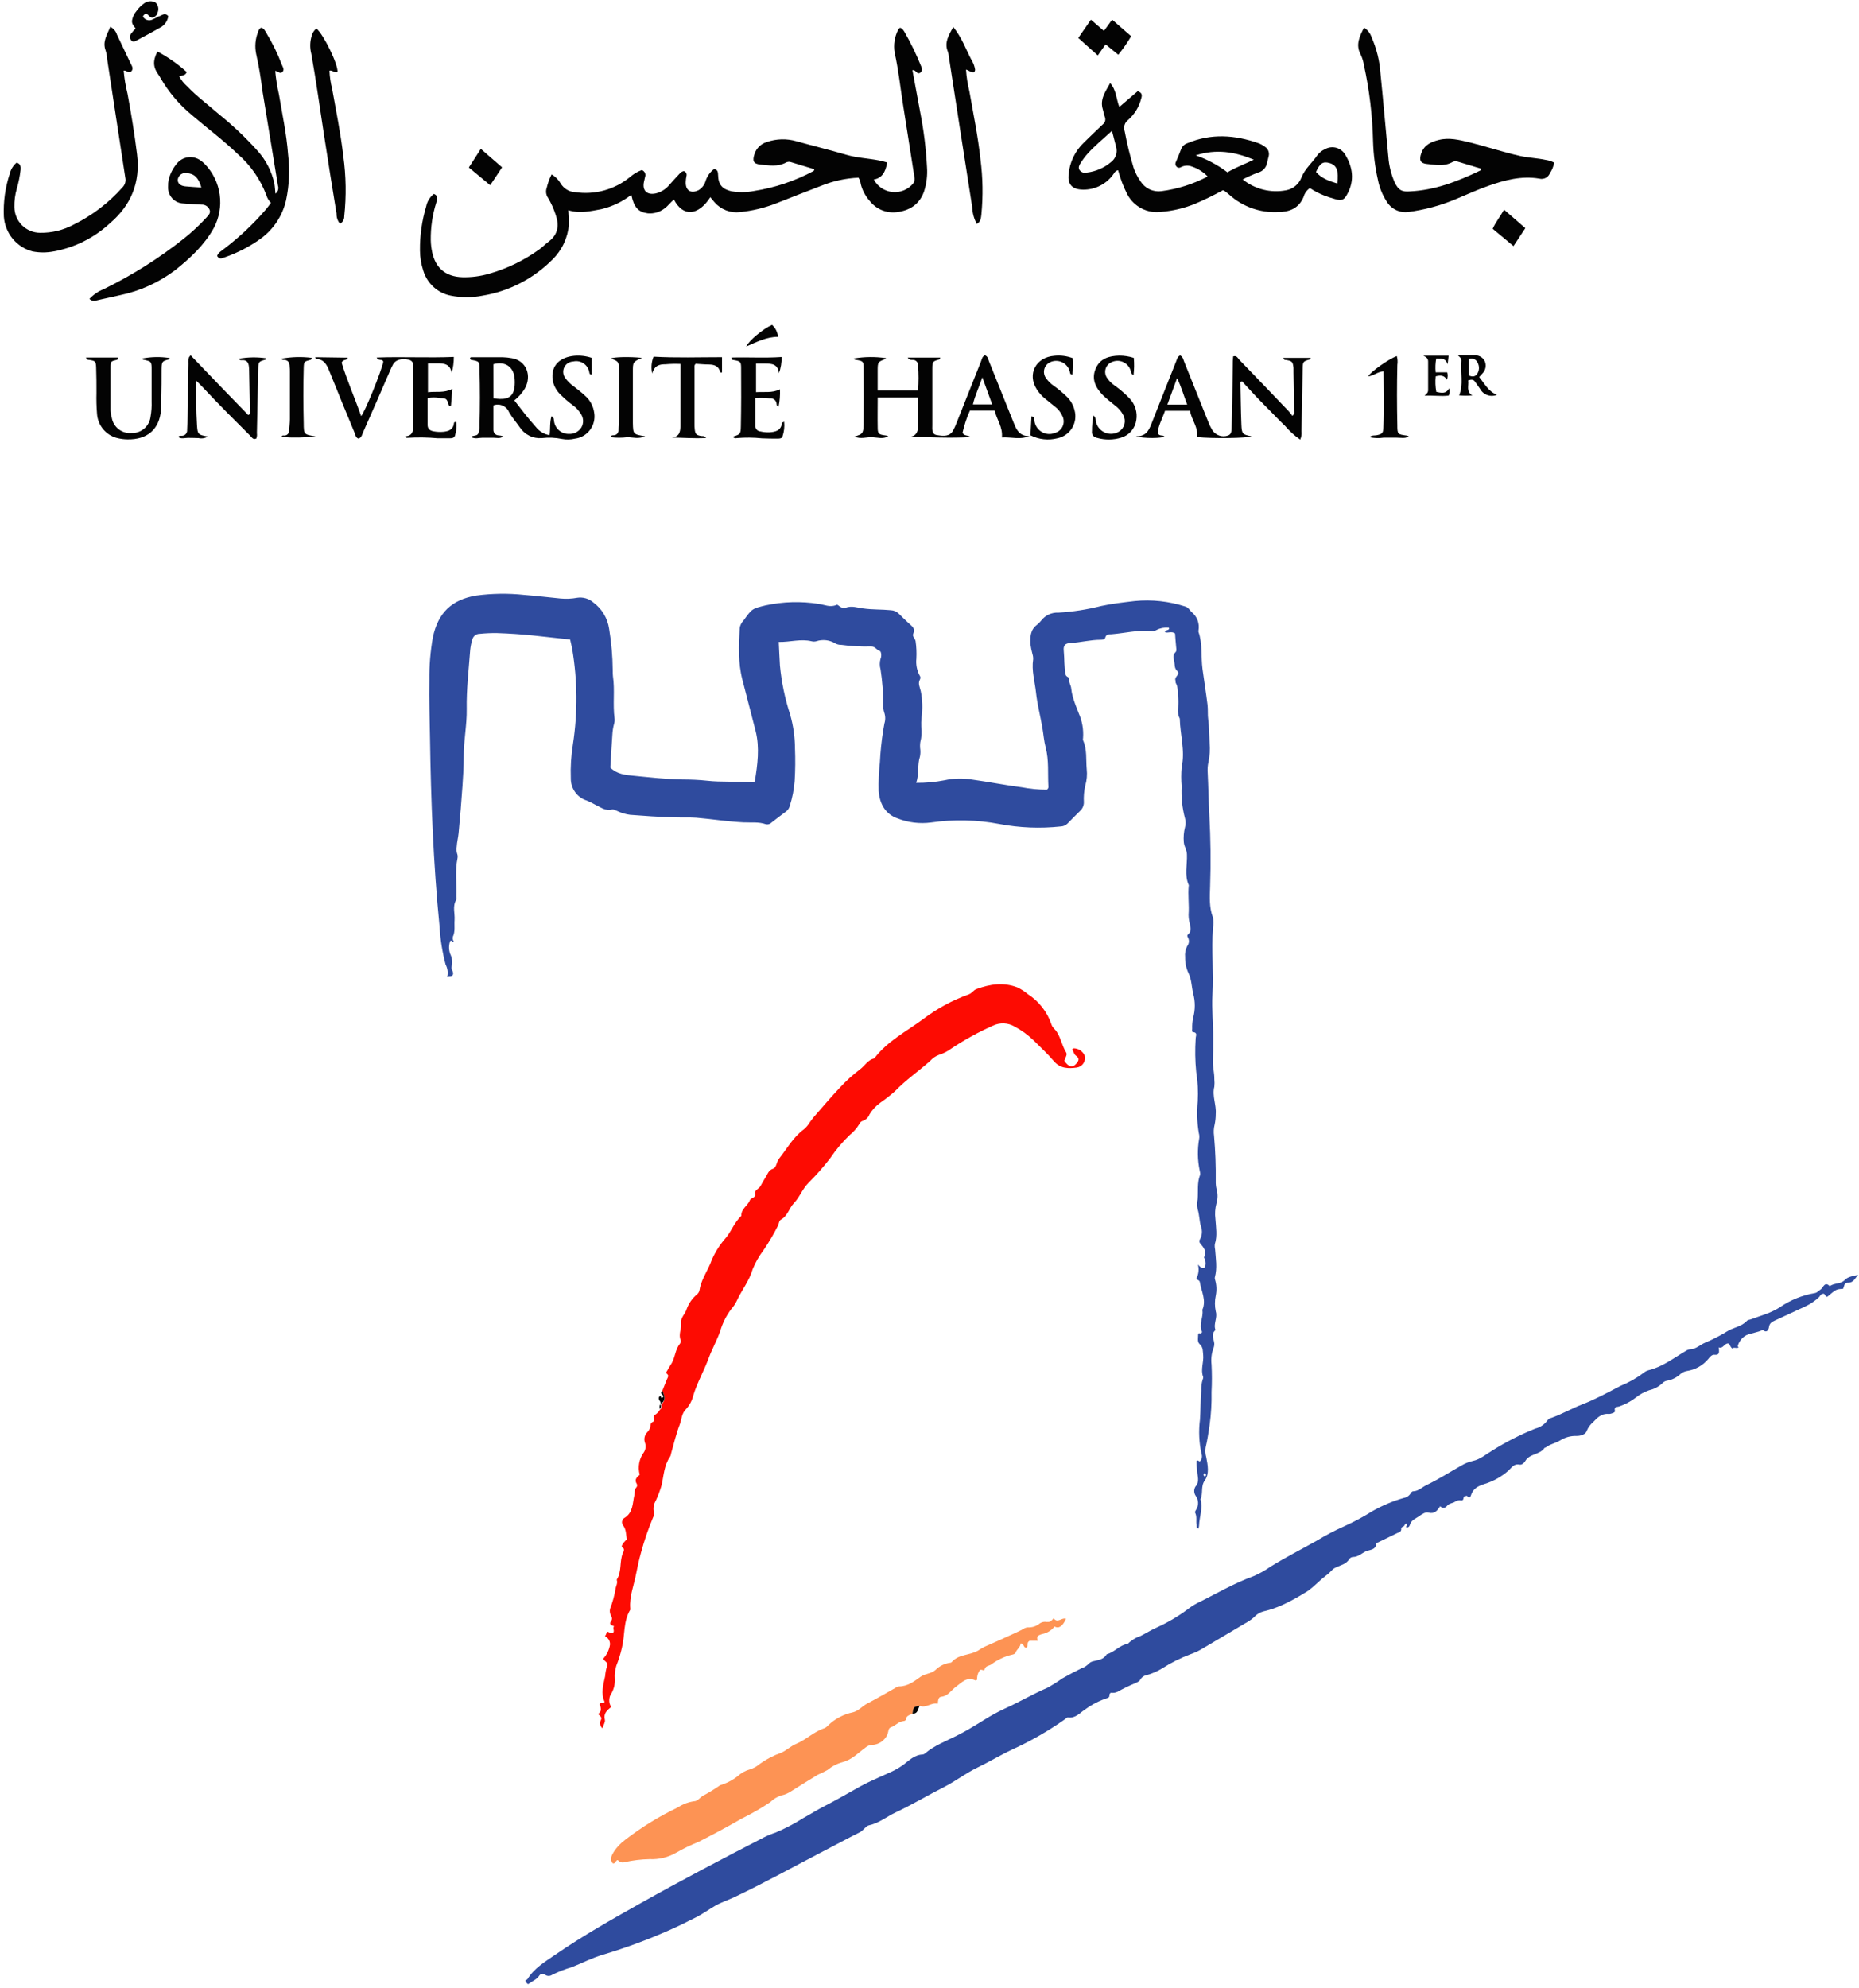 <?xml version="1.0" encoding="UTF-8"?> <svg xmlns="http://www.w3.org/2000/svg" width="362" height="387" viewBox="0 0 362 387" fill="none"><path d="M228.815 123.327C228.119 122.823 227.449 123.327 226.842 123.075C226.905 122.607 227.539 122.778 227.664 122.418C227.664 122.256 227.601 122.202 227.467 122.211C226.68 122.138 225.889 122.297 225.191 122.67C224.887 122.842 224.537 122.911 224.191 122.868C221.558 122.616 218.996 123.282 216.398 123.489C215.997 123.489 215.399 123.444 215.229 124.138C215.14 124.507 214.702 124.561 214.336 124.561C212.364 124.561 210.444 125.074 208.481 125.191C207.427 125.245 207.034 125.632 207.142 126.694C207.293 128.234 207.195 129.773 207.499 131.313C207.615 131.889 208.311 131.745 208.213 132.321C208.115 132.897 208.552 133.446 208.597 134.05C208.652 134.595 208.756 135.135 208.909 135.661C209.07 136.237 209.266 136.804 209.471 137.363C209.677 137.921 209.891 138.38 210.069 138.893C210.738 140.398 211.023 142.047 210.9 143.692C210.86 143.836 210.86 143.988 210.9 144.133C211.712 145.933 211.444 147.86 211.614 149.732C211.736 150.818 211.638 151.917 211.328 152.964C211.086 154.029 210.995 155.124 211.06 156.214C211.059 156.535 210.99 156.852 210.857 157.144C210.725 157.436 210.532 157.696 210.293 157.907C209.489 158.717 208.659 159.509 207.874 160.338C207.525 160.685 207.06 160.887 206.57 160.905C202.581 161.336 198.551 161.175 194.609 160.428C190.225 159.591 185.734 159.491 181.317 160.131C179.098 160.427 176.841 160.152 174.756 159.329C172.373 158.474 171.302 156.493 171.096 154C171.047 152.157 171.128 150.313 171.337 148.481C171.44 146.37 171.657 144.266 171.989 142.179C172.069 141.738 172.141 141.279 172.221 140.856C172.445 140.141 172.426 139.371 172.167 138.668C172.02 138.191 171.962 137.69 171.998 137.192C171.996 134.895 171.82 132.601 171.471 130.332C171.272 129.659 171.272 128.942 171.471 128.27C171.721 127.694 171.578 126.82 171.346 126.757C170.704 126.586 170.454 125.857 169.641 125.857C167.711 125.917 165.779 125.815 163.866 125.551C163.471 125.565 163.079 125.482 162.723 125.308C162.165 124.954 161.536 124.73 160.882 124.65C160.227 124.571 159.564 124.639 158.938 124.849C158.645 124.922 158.339 124.922 158.046 124.849C155.939 124.336 153.895 125.02 151.645 124.984C151.726 126.622 151.788 128.108 151.877 129.584C152.182 132.812 152.844 135.994 153.85 139.073C154.47 141.227 154.791 143.457 154.805 145.699C154.892 147.818 154.871 149.939 154.743 152.055C154.615 153.698 154.297 155.321 153.797 156.89C153.684 157.322 153.433 157.705 153.083 157.979C152.119 158.681 151.181 159.419 150.235 160.149C150.095 160.291 149.922 160.395 149.732 160.452C149.541 160.508 149.34 160.516 149.146 160.473C147.7 159.968 146.2 160.185 144.736 160.104C141.666 159.95 138.639 159.464 135.578 159.203C134.042 159.095 132.507 159.203 130.981 159.113C128.213 159.041 125.455 158.852 122.697 158.636C121.859 158.53 121.043 158.293 120.278 157.934C119.912 157.781 119.483 157.52 119.162 157.61C117.894 157.934 116.993 157.169 115.993 156.71C115.435 156.395 114.86 156.112 114.27 155.863C113.36 155.583 112.565 155.013 112.004 154.239C111.442 153.465 111.144 152.528 111.155 151.569C111.071 149.325 111.212 147.078 111.574 144.862C112.504 138.736 112.456 132.499 111.431 126.388C111.315 125.758 111.164 125.137 111.021 124.516L104.022 123.751C101.612 123.498 99.196 123.333 96.774 123.255C95.638 123.239 94.503 123.29 93.373 123.408C93.052 123.407 92.741 123.515 92.488 123.714C92.236 123.913 92.057 124.193 91.981 124.507C91.77 125.171 91.629 125.856 91.561 126.55C91.284 130.377 90.811 134.221 90.883 138.047C90.936 141.162 90.284 144.187 90.302 147.275C90.302 149.165 90.195 151.065 90.061 152.955C89.847 156.034 89.597 159.122 89.303 162.192C89.222 163.092 88.981 163.939 88.937 164.839C88.859 165.273 88.88 165.72 88.999 166.144C89.115 166.429 89.149 166.741 89.097 167.045C88.579 169.511 88.963 172.005 88.865 174.481C88.865 174.733 88.928 175.03 88.821 175.219C88.08 176.488 88.615 177.848 88.517 179.153C88.437 180.234 88.678 181.332 88.187 182.376C88.145 182.529 88.138 182.689 88.166 182.845C88.194 183 88.256 183.148 88.347 183.277C88.41 183.277 87.99 183.43 88.097 183.277C88.066 183.244 88.03 183.217 87.99 183.195L87.74 183.123C87.684 183.2 87.639 183.285 87.607 183.376C87.372 184.145 87.394 184.97 87.669 185.725C88.052 186.484 88.15 187.357 87.946 188.183C87.758 188.786 88.508 189.272 88.133 189.876C87.856 190.182 87.473 189.93 87.098 190.137C87.275 189.343 87.16 188.511 86.776 187.796C86.135 185.385 85.74 182.915 85.598 180.423C84.384 168.197 83.911 155.935 83.733 143.665C83.679 139.919 83.536 136.174 83.608 132.438C83.575 129.644 83.802 126.853 84.286 124.102C85.295 119.321 87.937 116.746 92.739 115.954C95.83 115.539 98.958 115.496 102.059 115.828C104.424 116.008 106.781 116.305 109.146 116.53C110.231 116.631 111.324 116.583 112.396 116.386C112.951 116.3 113.519 116.335 114.06 116.491C114.601 116.646 115.102 116.918 115.529 117.287C116.36 117.894 117.061 118.664 117.592 119.55C118.122 120.436 118.471 121.421 118.617 122.445C119.058 125.09 119.29 127.766 119.314 130.449C119.306 130.848 119.321 131.248 119.358 131.646C119.76 134.347 119.305 137.12 119.671 139.847C119.72 140.194 119.692 140.548 119.59 140.883C119.394 141.606 119.277 142.349 119.242 143.097C119.09 145.222 118.974 147.356 118.849 149.453C120.126 150.705 121.724 150.885 123.313 151.029C126.499 151.335 129.686 151.713 132.882 151.758C134.498 151.758 136.14 151.83 137.72 152.001C140.532 152.307 143.344 152.082 146.138 152.289C146.282 152.324 146.433 152.328 146.579 152.3C146.725 152.272 146.864 152.213 146.986 152.127C147.504 148.931 147.968 145.582 147.138 142.314C146.307 139.046 145.433 135.661 144.567 132.348C143.701 129.035 143.861 125.623 144.049 122.229C144.148 121.686 144.41 121.186 144.799 120.798C146.432 118.529 146.432 118.502 149.092 117.863C152.486 117.133 155.983 117.035 159.411 117.575C160.554 117.728 161.688 118.331 162.884 117.764C163.107 117.656 163.312 117.953 163.518 118.07C163.673 118.197 163.855 118.288 164.049 118.335C164.244 118.381 164.447 118.383 164.642 118.34C165.83 117.854 166.999 118.34 168.115 118.466C169.9 118.718 171.685 118.628 173.471 118.808C174.063 118.83 174.624 119.078 175.042 119.501C175.658 120.14 176.327 120.744 176.97 121.356C177.613 121.968 178.336 122.355 177.809 123.453C177.613 123.85 178.184 124.309 178.291 124.813C178.453 125.945 178.504 127.091 178.443 128.234C178.32 129.379 178.548 130.535 179.094 131.547C179.171 131.645 179.218 131.764 179.229 131.889C179.24 132.013 179.215 132.138 179.157 132.249C178.693 133.05 179.103 133.753 179.291 134.527C179.643 136.236 179.698 137.994 179.452 139.721C179.388 140.319 179.37 140.921 179.398 141.522C179.527 142.512 179.464 143.518 179.211 144.484C179.138 144.976 179.138 145.477 179.211 145.969C179.25 146.415 179.226 146.863 179.139 147.302C178.595 148.931 179.023 150.651 178.407 152.415C180.246 152.432 182.082 152.267 183.888 151.92C185.68 151.52 187.532 151.474 189.342 151.785C192.573 152.226 195.778 152.874 199.01 153.288C200.605 153.593 202.224 153.747 203.848 153.748C203.954 153.685 204.04 153.591 204.094 153.479C204.148 153.367 204.168 153.241 204.151 153.117C203.999 150.597 204.285 148.049 203.625 145.555C203.285 144.259 203.196 142.908 202.964 141.594C202.571 139.343 201.982 137.093 201.741 134.851C201.5 132.609 200.848 130.575 201.188 128.36C201.201 128.012 201.152 127.665 201.045 127.334C200.874 126.71 200.746 126.075 200.661 125.434C200.598 124.03 200.616 122.634 201.911 121.662C202.225 121.42 202.507 121.139 202.75 120.825C203.14 120.315 203.646 119.907 204.226 119.638C204.806 119.368 205.442 119.244 206.079 119.276C208.892 119.113 211.684 118.682 214.417 117.989C216.586 117.512 218.809 117.278 220.996 117.017C224.307 116.699 227.647 117.064 230.815 118.088C231.413 118.268 231.636 118.772 232.02 119.141C232.551 119.559 232.958 120.116 233.199 120.75C233.439 121.385 233.504 122.074 233.386 122.742C233.358 122.839 233.358 122.942 233.386 123.039C234.198 125.371 233.841 127.838 234.162 130.242C234.484 132.645 234.85 134.869 235.135 137.183C235.26 138.164 235.135 139.154 235.278 140.144C235.465 141.666 235.483 143.214 235.546 144.745C235.649 145.95 235.574 147.163 235.323 148.346C235.169 149.028 235.118 149.729 235.171 150.426C235.305 153.171 235.34 155.908 235.492 158.645C235.742 163.281 235.805 167.918 235.644 172.563C235.581 174.589 235.43 176.633 236.188 178.613C236.332 179.299 236.332 180.007 236.188 180.693C235.894 185.005 236.331 189.326 236.099 193.63C235.939 196.519 236.269 199.373 236.242 202.245C236.242 203.686 236.242 205.126 236.188 206.558C236.144 207.764 236.492 208.907 236.465 210.105C236.519 210.592 236.519 211.084 236.465 211.572C236.001 213.373 236.885 215.101 236.742 216.884C236.741 217.576 236.669 218.267 236.528 218.945C236.341 219.674 236.302 220.433 236.412 221.178C236.669 224.102 236.779 227.038 236.742 229.974C236.727 230.473 236.775 230.972 236.885 231.459C237.157 232.375 237.157 233.352 236.885 234.268C236.612 235.27 236.542 236.317 236.679 237.347C236.778 238.958 237.09 240.597 236.563 242.217C236.52 242.563 236.538 242.913 236.617 243.253C236.742 245.053 237.072 246.854 236.563 248.699C236.534 248.847 236.549 249.001 236.608 249.14C236.909 250.142 236.958 251.203 236.751 252.228C236.528 253.257 236.528 254.323 236.751 255.352C237.135 256.586 236.215 257.765 236.697 258.953C235.751 259.746 236.376 260.682 236.456 261.564C236.467 261.917 236.4 262.267 236.26 262.59C235.912 263.576 235.796 264.63 235.921 265.669C236.014 267.448 236.014 269.23 235.921 271.008C235.965 273.166 235.84 275.325 235.546 277.463C235.314 278.921 235.126 280.371 234.769 281.802C234.672 282.446 234.715 283.103 234.894 283.729C235.18 285.25 235.546 286.907 234.608 288.23C233.76 289.41 234.332 290.742 233.769 291.876C234.278 293.623 233.546 295.306 233.493 297.026C233.474 297.224 233.438 297.42 233.386 297.611C232.912 297.539 233.046 297.17 233.002 296.909C232.859 296.135 233.118 295.315 232.743 294.559C232.618 294.307 232.841 294.109 232.939 293.893C233.188 293.493 233.312 293.027 233.296 292.556C233.28 292.084 233.125 291.628 232.85 291.246C232.666 290.985 232.561 290.676 232.549 290.356C232.536 290.037 232.616 289.72 232.779 289.445C233.671 288.446 233.153 287.402 233.127 286.385C233.031 285.753 232.983 285.115 232.984 284.476C233.252 284.143 233.412 284.548 233.662 284.521C233.844 284.332 233.97 284.094 234.025 283.837C234.08 283.579 234.063 283.311 233.975 283.063C233.486 280.874 233.384 278.616 233.671 276.392C233.805 274.501 233.752 272.61 233.921 270.729C233.889 269.982 233.989 269.235 234.216 268.523C234.292 268.393 234.321 268.24 234.296 268.091C233.743 266.669 234.43 265.237 234.296 263.833C234.198 263.095 234.341 262.32 233.6 261.681C233.1 261.249 233.323 260.367 233.323 259.701C233.475 259.439 233.698 259.701 233.841 259.584C233.878 259.577 233.914 259.563 233.946 259.542C233.977 259.521 234.004 259.493 234.024 259.461C234.045 259.429 234.058 259.392 234.063 259.355C234.068 259.317 234.066 259.278 234.055 259.241C233.377 257.819 234.403 256.433 234.135 255.028C234.948 253.12 233.93 251.427 233.644 249.627C233.573 249.176 233.118 249.293 232.984 248.897C233.413 248.066 233.518 247.102 233.278 246.196C233.671 246.584 234.001 247.097 234.626 246.764C234.814 246.253 234.814 245.69 234.626 245.179C234.582 245.044 234.43 244.864 234.466 244.774C235.073 243.604 234.341 242.847 233.698 242.073C233.605 241.954 233.554 241.807 233.554 241.655C233.554 241.503 233.605 241.355 233.698 241.236C233.9 240.861 234.018 240.446 234.044 240.02C234.07 239.593 234.004 239.167 233.85 238.769C233.537 237.662 233.564 236.51 233.216 235.42C233.082 234.785 233.082 234.129 233.216 233.494C233.35 231.918 233.082 230.307 233.68 228.776C233.778 228.533 233.68 228.191 233.609 227.876C233.183 225.833 233.153 223.727 233.519 221.673C233.571 221.324 233.546 220.968 233.448 220.629C233.096 218.572 233.024 216.476 233.234 214.399C233.342 212.5 233.243 210.595 232.939 208.718C232.721 206.543 232.685 204.354 232.832 202.173C232.832 201.705 233.278 201.039 232.314 200.94C232.047 200.94 232.145 200.517 232.154 200.301C232.128 199.603 232.185 198.905 232.323 198.221C232.764 196.65 232.77 194.988 232.341 193.414C232.038 192.108 232.029 190.65 231.448 189.506C230.986 188.523 230.757 187.444 230.779 186.355C230.695 185.614 230.835 184.864 231.181 184.204C231.383 183.951 231.499 183.641 231.514 183.317C231.528 182.993 231.44 182.673 231.261 182.403C231.199 182.313 231.19 182.052 231.261 182.007C232.279 181.206 231.698 180.207 231.565 179.306C231.484 178.912 231.445 178.511 231.448 178.109C231.6 176.182 231.27 174.265 231.493 172.338C230.6 170.394 231.216 168.359 231.127 166.36C231.127 165.514 230.592 164.83 230.52 163.957C230.434 162.987 230.513 162.01 230.752 161.067C230.913 160.496 230.913 159.891 230.752 159.32C230.21 157.295 229.99 155.195 230.101 153.099C229.993 151.862 229.993 150.618 230.101 149.381C230.815 146.167 229.806 143.079 229.735 139.892C229.038 138.659 229.619 137.318 229.431 136.03C229.279 135.013 229.511 133.933 228.958 132.969C228.869 132.807 228.958 132.573 228.869 132.384C228.708 131.718 229.949 131.277 229.19 130.584C228.646 130.061 228.788 129.377 228.663 128.783C228.538 128.189 228.315 127.532 228.904 126.983C229.163 126.739 229.056 126.325 229.029 125.974C228.931 125.047 228.878 124.201 228.815 123.327ZM234.608 286.763C234.35 286.997 234.225 287.222 234.608 287.474C235.019 287.249 234.832 287.042 234.608 286.763Z" fill="#2F4B9E"></path><path d="M273.396 297.141C273.164 297.222 272.834 297.384 272.861 297.582C272.932 298.23 272.45 298.311 272.075 298.482L268.362 300.283C268.228 300.346 268.023 300.436 268.014 300.535C267.889 301.805 266.746 301.696 265.987 302.03C265.229 302.363 264.479 303.128 263.506 303.137C263.358 303.135 263.212 303.171 263.081 303.24C262.95 303.309 262.839 303.41 262.756 303.533C262.158 304.523 261.096 304.721 260.167 305.154C259.239 305.586 259.507 305.784 258.096 306.846C256.686 307.908 255.418 309.448 253.838 310.258C252.558 311.054 251.231 311.773 249.866 312.41C248.644 312.98 247.367 313.421 246.054 313.724C245.329 313.909 244.675 314.311 244.18 314.876C243.659 315.332 243.087 315.725 242.475 316.047C239.607 317.733 236.75 319.426 233.905 321.124C233.22 321.516 232.5 321.841 231.754 322.097C229.866 322.805 228.056 323.71 226.354 324.797C225.416 325.376 224.404 325.821 223.345 326.121C223.076 326.164 222.819 326.268 222.594 326.423C222.368 326.579 222.18 326.783 222.042 327.021C221.855 327.39 221.435 327.525 221.087 327.696C219.898 328.188 218.738 328.75 217.615 329.38C217.215 329.572 216.766 329.635 216.329 329.56C215.74 329.92 216.329 330.307 215.722 330.577C214.144 331.075 212.658 331.829 211.321 332.81C210.277 333.476 209.42 334.61 207.938 334.376C207.724 334.376 207.456 334.682 207.215 334.844C204.056 337.059 200.704 338.978 197.2 340.579C194.816 341.687 192.594 343.055 190.237 344.18C188.014 345.261 186.077 346.782 183.881 347.898C180.703 349.501 177.633 351.355 174.437 352.85C172.705 353.66 171.197 354.939 169.251 355.362C168.563 355.506 168.144 356.379 167.421 356.739C165.019 357.927 162.672 359.215 160.28 360.448C154.522 363.437 148.845 366.597 142.98 369.37C141.739 369.955 140.391 370.378 139.231 371.062C138.07 371.747 136.928 372.548 135.714 373.196C133.928 374.096 132.143 374.997 130.358 375.78C126.163 377.644 121.854 379.237 117.459 380.551C115.326 381.172 113.388 382.19 111.353 382.991C110.016 383.378 108.716 383.887 107.47 384.512C107.281 384.634 107.061 384.699 106.836 384.699C106.612 384.699 106.392 384.634 106.203 384.512C106.124 384.433 106.028 384.371 105.923 384.333C105.819 384.294 105.707 384.279 105.595 384.288C105.484 384.297 105.376 384.331 105.279 384.387C105.182 384.443 105.098 384.52 105.033 384.611C104.498 385.44 103.596 385.71 102.9 386.277C102.534 386.277 102.525 385.845 102.302 385.665C102.302 385.413 102.614 385.476 102.695 385.341C104.016 383.18 106.14 381.938 108.131 380.569C113.487 376.887 119.137 373.682 124.806 370.504C132.714 366.066 140.739 361.853 148.8 357.702C149.509 357.348 150.243 357.047 150.996 356.802C152.889 356.004 154.713 355.05 156.45 353.948C157.834 353.201 159.128 352.355 160.556 351.635C162.94 350.419 165.243 349.06 167.581 347.763C169.233 346.863 171.027 346.116 172.768 345.315C173.853 344.873 174.886 344.312 175.847 343.64C177.026 342.74 178.088 341.632 179.713 341.587C179.907 341.544 180.084 341.444 180.221 341.299C182.007 339.823 184.14 339.013 186.175 337.995C188.023 337.095 189.791 335.988 191.531 334.917C192.827 334.096 194.171 333.356 195.557 332.702C198.405 331.432 201.092 329.83 203.966 328.597C204.953 328.05 205.91 327.449 206.831 326.796C208.069 326.088 209.331 325.422 210.616 324.797C211.117 324.633 211.572 324.352 211.946 323.978C212.183 323.713 212.495 323.528 212.839 323.447C213.83 323.186 214.919 323.132 215.517 322.07C217.025 321.691 218.007 320.269 219.605 320.053C220.301 319.353 221.152 318.829 222.087 318.523C223.22 317.973 224.274 317.262 225.452 316.767C227.48 315.84 229.407 314.703 231.201 313.373C231.785 312.916 232.406 312.51 233.057 312.158C236.744 310.357 240.279 308.241 244.153 306.846C245.281 306.36 246.355 305.757 247.358 305.046C250.277 303.245 253.356 301.669 256.365 299.986C258.106 298.925 259.913 297.978 261.774 297.15C263.669 296.293 265.503 295.307 267.264 294.197C269.191 293.109 271.237 292.251 273.361 291.64C273.635 291.596 273.896 291.493 274.127 291.337C274.358 291.182 274.553 290.978 274.7 290.74C274.789 290.578 274.976 290.362 275.119 290.353C276.19 290.353 276.904 289.543 277.797 289.129C280.1 288.021 282.26 286.635 284.483 285.384C285.198 284.944 285.979 284.625 286.795 284.438C288.223 284.15 289.348 283.151 290.571 282.422C293.237 280.746 296.045 279.312 298.962 278.136C299.93 277.901 300.782 277.322 301.363 276.507C301.546 276.267 301.81 276.104 302.104 276.048C304.193 275.31 306.13 274.184 308.183 273.392C310.763 272.393 313.173 271.06 315.628 269.791C317.188 269.158 318.661 268.326 320.011 267.315C320.312 267.052 320.669 266.864 321.055 266.766C323.733 266.118 325.884 264.425 328.196 263.066C328.434 262.888 328.709 262.768 329 262.715C330.232 262.715 331.044 261.814 332.061 261.4C333.544 260.777 334.976 260.04 336.346 259.195C337.596 258.429 339.14 258.294 340.185 257.151C340.381 256.944 340.631 256.98 340.845 256.899C342.809 256.161 344.835 255.675 346.656 254.468C348.672 253.098 350.954 252.177 353.351 251.767C353.896 251.677 354.181 251.272 354.583 251.011C354.985 250.75 355.333 249.373 356.306 250.426C357.199 249.715 358.413 250.093 359.287 249.157C359.859 248.544 360.939 248.427 361.84 248.193C361.224 248.833 360.948 249.805 359.778 249.733C359.073 249.733 359.136 250.489 358.886 250.93C357.582 250.993 357.582 250.993 355.851 252.452C355.351 252.614 355.485 251.758 354.958 251.893C354.431 252.029 354.449 252.335 354.208 252.56C353.415 253.298 352.511 253.906 351.53 254.36C349.602 255.26 347.638 256.161 345.701 257.061C345.148 257.331 344.576 257.556 344.469 258.384C344.407 258.871 344.05 259.627 343.273 258.925C342.247 259.429 341.086 259.519 340.077 259.942C339.667 260.162 339.305 260.464 339.014 260.829C338.722 261.194 338.507 261.615 338.381 262.067C338.381 262.13 338.471 262.229 338.542 262.346C338.149 262.616 337.649 262.202 337.364 262.553C336.918 262.319 336.935 261.823 336.596 261.58C335.775 261.445 335.57 262.661 334.704 262.328C334.704 263.084 335.025 263.885 333.811 263.768C333.365 263.723 332.963 264.164 332.651 264.587C331.599 265.85 330.126 266.679 328.509 266.919C328.038 266.999 327.598 267.204 327.232 267.513C326.51 268.191 325.607 268.641 324.635 268.81C324.294 268.863 323.981 269.027 323.742 269.278C323.023 269.967 322.131 270.446 321.162 270.664C320.216 270.978 319.334 271.46 318.556 272.087C317.575 272.838 316.481 273.424 315.315 273.824C314.931 273.959 314.226 273.824 314.485 274.724C314.565 275.003 313.673 275.319 313.227 275.283C311.852 275.166 311.022 276.03 310.227 276.885C309.68 277.336 309.254 277.918 308.986 278.578C308.781 279.262 307.808 279.586 306.969 279.568C305.864 279.535 304.774 279.833 303.836 280.423C302.943 280.981 301.801 281.161 300.935 281.855C300.935 281.855 300.81 281.855 300.792 281.855C299.899 283.268 297.855 282.962 296.998 284.483C296.837 284.78 296.338 285.249 295.909 285.15C294.784 284.906 294.365 285.762 293.713 286.338C292.372 287.514 290.799 288.391 289.098 288.913C287.848 289.309 286.822 289.813 286.42 291.172C286.304 291.541 285.992 291.784 285.688 291.226C285.688 291.226 285.429 291.271 285.295 291.289C284.796 291.343 285.197 292.19 284.528 292.127C284.133 292.048 283.724 292.125 283.385 292.343C282.903 292.694 282.225 292.649 281.814 293.144C281.403 293.639 280.921 293.747 280.439 293.252C279.841 294.152 279.341 294.818 278.136 294.494C277.52 294.332 276.806 294.863 276.262 295.251C275.717 295.638 274.78 295.935 274.548 296.871C274.476 297.114 274.235 297.564 273.753 297.294C273.95 297.078 274.119 296.808 273.807 296.601C273.646 296.727 273.468 296.934 273.396 297.141Z" fill="#2F4B9E"></path><path d="M128.991 270.73C129.285 269.992 129.571 269.254 129.884 268.516C130.026 268.165 130.339 267.841 129.884 267.48C129.607 267.273 129.803 267.057 129.937 266.841C130.169 266.472 130.366 266.049 130.607 265.707C131.499 264.456 131.41 262.817 132.392 261.629C132.465 261.529 132.517 261.415 132.545 261.294C132.573 261.174 132.575 261.048 132.553 260.926C132.053 259.801 132.758 258.73 132.624 257.622C132.49 256.515 133.463 255.822 133.74 254.805C134.146 253.708 134.836 252.741 135.739 252.005C135.965 251.818 136.125 251.562 136.195 251.276C136.471 249.358 137.569 247.765 138.31 246.045C138.945 244.32 139.879 242.722 141.068 241.328C142.354 239.959 142.925 238.024 144.362 236.727C144.282 235.35 145.612 234.765 146.014 233.693C146.237 233.117 147.21 233.315 147.022 232.37C146.897 231.722 147.79 231.47 148.094 230.911C148.397 230.353 148.772 229.696 149.138 229.111C149.504 228.526 149.665 227.824 150.548 227.535C151.218 227.31 151.191 226.239 151.682 225.618C153.244 223.637 154.467 221.378 156.556 219.856C156.975 219.503 157.334 219.083 157.618 218.614C157.913 218.218 158.19 217.803 158.511 217.434C160.198 215.508 161.84 213.554 163.599 211.7C164.78 210.424 166.071 209.255 167.455 208.207C168.401 207.513 168.991 206.334 170.249 206.064C172.784 202.706 176.498 200.824 179.774 198.403C182.467 196.36 185.453 194.742 188.629 193.604C189.289 193.379 189.522 192.785 190.182 192.551C192.815 191.588 195.431 191.2 198.136 192.245C198.846 192.59 199.512 193.023 200.117 193.532C202.3 194.926 203.942 197.033 204.768 199.501C204.947 200.068 205.411 200.356 205.705 200.779C206.536 202.004 206.785 203.48 207.491 204.696C207.821 205.245 207.776 205.272 207.25 206.496C208.044 207.774 208.883 207.955 209.642 207.018C210.142 206.415 210.186 206.01 209.517 205.542C209.062 205.218 209.124 204.687 208.74 204.38C208.865 204.272 208.972 204.11 209.089 204.101C209.538 204.109 209.977 204.244 210.353 204.493C210.729 204.742 211.027 205.093 211.213 205.506C211.281 205.761 211.295 206.029 211.254 206.29C211.212 206.552 211.116 206.801 210.972 207.022C210.827 207.243 210.638 207.431 210.417 207.573C210.195 207.715 209.946 207.809 209.687 207.846C208.044 208.072 206.464 208.063 205.223 206.604C203.983 205.146 202.617 203.903 201.269 202.553C200.161 201.483 198.911 200.574 197.555 199.852C196.933 199.49 196.235 199.283 195.517 199.249C194.8 199.214 194.085 199.353 193.431 199.654C190.578 200.918 187.837 202.424 185.237 204.155C184.522 204.689 183.722 205.097 182.871 205.362C182.182 205.613 181.567 206.037 181.086 206.595C178.845 208.576 176.364 210.277 174.275 212.456C173.359 213.265 172.396 214.02 171.392 214.716C170.56 215.316 169.856 216.078 169.321 216.957C169.206 217.263 169.023 217.538 168.787 217.761C168.55 217.985 168.265 218.15 167.955 218.245C167.816 218.293 167.689 218.372 167.583 218.474C167.477 218.577 167.394 218.701 167.339 218.839C166.846 219.649 166.218 220.368 165.482 220.963C164.058 222.319 162.786 223.829 161.689 225.465C160.389 227.157 158.978 228.761 157.466 230.263C156.261 231.443 155.735 233.063 154.592 234.251C153.655 235.224 153.387 236.736 152.093 237.438C151.682 237.663 151.691 238.204 151.539 238.546C150.696 240.221 149.745 241.839 148.692 243.389C147.823 244.528 147.108 245.778 146.567 247.107C145.907 249.394 144.398 251.222 143.434 253.337C143.172 253.877 142.835 254.378 142.434 254.823C141.446 256.118 140.705 257.586 140.247 259.153C139.622 260.953 138.703 262.547 138.051 264.293C137.159 266.769 135.811 269.083 135.025 271.613C134.791 272.618 134.309 273.547 133.624 274.314C132.731 275.151 132.731 276.321 132.374 277.329C131.669 279.13 131.222 281.093 130.678 282.992C130.656 283.189 130.601 283.38 130.517 283.559C129.321 285.234 129.259 287.232 128.839 289.141C128.532 290.189 128.147 291.212 127.688 292.202C127.479 292.541 127.342 292.92 127.283 293.314C127.225 293.709 127.247 294.112 127.348 294.498C127.491 294.858 127.286 295.173 127.152 295.479C126.22 297.704 125.438 299.99 124.813 302.321C124.438 303.68 124.126 305.076 123.867 306.435C123.447 308.659 122.537 310.811 122.724 313.133C122.756 313.227 122.756 313.328 122.724 313.421C121.35 315.681 121.716 318.346 121.109 320.786C120.841 321.984 120.476 323.158 120.02 324.297C119.757 325.14 119.66 326.027 119.734 326.907C119.777 327.831 119.57 328.749 119.136 329.563C118.837 329.961 118.664 330.44 118.642 330.939C118.62 331.437 118.748 331.931 119.011 332.354C118.19 332.993 117.476 333.623 117.788 334.848C117.895 335.271 117.511 335.829 117.306 336.495C117.104 336.313 116.961 336.074 116.896 335.809C116.831 335.544 116.846 335.266 116.94 335.01C117.386 334.317 116.806 334.11 116.458 333.713C117.226 333.2 117.029 332.489 116.77 331.823C116.967 331.301 117.467 331.823 117.735 331.346C116.967 329.725 117.476 328.024 117.833 326.358C117.886 325.686 118.012 325.022 118.208 324.378C118.529 323.657 117.69 323.477 117.458 322.946C118.152 322.197 118.612 321.257 118.779 320.245C118.813 319.897 118.736 319.547 118.559 319.246C118.383 318.945 118.116 318.709 117.797 318.571C117.994 318.307 118.123 317.997 118.172 317.671C118.574 317.671 118.913 318.139 119.395 317.878C119.734 317.518 119.234 316.977 119.564 316.653C119.386 316.374 118.931 316.554 118.841 316.167C118.841 316.077 118.779 315.951 118.841 315.888C119.091 315.51 119.323 315.186 119.047 314.682C118.776 314.258 118.683 313.743 118.788 313.25C119.279 311.991 119.64 310.685 119.868 309.352C119.922 308.803 120.314 308.272 120.118 307.651C120.118 307.651 120.064 307.543 120.118 307.516C121.109 305.94 120.609 304.031 121.278 302.393C121.439 301.988 121.751 301.619 121.171 301.25C120.948 301.106 121.171 300.772 121.269 300.583C121.368 300.394 121.778 299.98 122.064 299.683C121.885 298.783 121.975 297.775 121.296 296.928C121.216 296.814 121.161 296.683 121.136 296.545C121.11 296.408 121.115 296.266 121.148 296.13C121.182 295.994 121.245 295.867 121.332 295.758C121.419 295.648 121.529 295.559 121.653 295.497C123.314 294.453 123.162 292.616 123.537 291.059C123.653 290.599 123.483 290.068 123.885 289.636C123.977 289.546 124.038 289.428 124.06 289.301C124.083 289.173 124.065 289.042 124.01 288.925C123.465 288.07 124.01 287.593 124.572 287.124C124.366 286.376 124.334 285.589 124.478 284.825C124.622 284.062 124.938 283.342 125.402 282.722C125.574 282.445 125.679 282.132 125.71 281.807C125.741 281.482 125.697 281.154 125.581 280.849C125.467 280.513 125.446 280.151 125.522 279.803C125.597 279.456 125.766 279.136 126.009 278.878C126.406 278.499 126.65 277.986 126.697 277.437C126.697 276.852 127.339 276.834 127.331 276.663C127.331 276.267 127.152 275.7 127.411 275.538C127.895 275.274 128.292 274.874 128.553 274.386C128.955 274.142 128.839 273.791 128.777 273.485C129.544 272.63 129.607 272.189 128.991 270.73Z" fill="#FD0B02"></path><path d="M167.177 34.593C164.697 34.704 162.253 35.233 159.946 36.16C157.001 37.285 154.064 38.446 151.127 39.599C148.87 40.476 146.508 41.045 144.102 41.291C143.189 41.403 142.264 41.291 141.404 40.963C140.544 40.635 139.776 40.102 139.165 39.41C138.871 39.094 138.612 38.743 138.326 38.392C135.961 42.056 132.97 42.254 131.239 38.851C130.578 39.364 130.105 40.076 129.453 40.544C128.513 41.29 127.324 41.645 126.133 41.534C124.303 41.291 123.455 40.382 122.937 37.933C121.207 39.267 119.218 40.218 117.099 40.724C115.019 41.102 112.939 41.624 110.663 40.931C110.754 41.828 110.799 42.73 110.797 43.632C110.592 46.243 109.453 48.691 107.592 50.519C103.898 54.246 99.136 56.708 93.979 57.559C91.937 57.969 89.835 57.969 87.793 57.559C86.55 57.321 85.395 56.745 84.452 55.895C83.508 55.045 82.812 53.952 82.437 52.733C82.012 51.453 81.789 50.114 81.777 48.763C81.748 45.87 82.154 42.99 82.982 40.22C83.171 39.24 83.707 38.363 84.49 37.753C85.383 38.122 85.16 38.752 84.973 39.383C84.219 41.762 83.851 44.249 83.883 46.747C83.9 47.543 83.992 48.336 84.16 49.114C84.821 52.229 86.838 53.868 90.016 53.967C91.796 54.015 93.573 53.785 95.283 53.283C98.809 52.278 102.132 50.657 105.102 48.493C105.7 48.052 106.218 47.503 106.816 47.062C108.69 45.657 108.931 43.848 108.19 41.768C107.822 40.632 107.328 39.542 106.718 38.518C106.52 38.237 106.393 37.911 106.35 37.568C106.306 37.226 106.347 36.878 106.468 36.556C106.677 35.653 106.995 34.779 107.414 33.954C108.158 34.382 108.775 35.004 109.199 35.754C109.495 36.238 109.904 36.641 110.389 36.929C110.874 37.218 111.422 37.383 111.984 37.411C113.875 37.698 115.805 37.583 117.649 37.075C119.494 36.566 121.213 35.675 122.696 34.458C123.367 33.873 124.139 33.415 124.972 33.108C125.103 33.15 125.224 33.219 125.327 33.309C125.431 33.4 125.515 33.511 125.575 33.636C125.636 33.76 125.67 33.895 125.677 34.034C125.684 34.172 125.663 34.31 125.615 34.44C125.535 34.728 125.472 35.016 125.41 35.34C125.008 37.069 125.954 38.041 127.713 37.654C128.728 37.407 129.638 36.839 130.31 36.033C130.882 35.412 131.426 34.764 132.015 34.161C132.346 33.819 132.64 33.378 133.176 33.315C133.272 33.344 133.361 33.393 133.438 33.458C133.515 33.522 133.578 33.602 133.625 33.691C133.671 33.781 133.7 33.879 133.708 33.98C133.717 34.08 133.706 34.182 133.676 34.278C133.592 34.666 133.545 35.061 133.533 35.457C133.479 37.123 134.559 37.762 136.068 37.006C136.702 36.611 137.172 35.996 137.389 35.277C137.684 34.316 138.279 33.476 139.085 32.883C139.746 33.045 139.826 33.504 139.835 34.116C139.88 35.916 140.62 36.817 142.397 37.231C143.876 37.483 145.388 37.465 146.86 37.177C150.858 36.551 154.725 35.261 158.304 33.36C158.385 33.329 158.455 33.274 158.503 33.201C158.551 33.128 158.575 33.042 158.572 32.955L154.019 31.568C153.855 31.513 153.681 31.493 153.509 31.51C153.337 31.527 153.17 31.581 153.019 31.667C151.431 32.522 149.726 32.198 148.083 32.045C146.691 31.91 146.476 31.334 146.932 29.957C147.114 29.412 147.423 28.919 147.833 28.52C148.243 28.121 148.742 27.826 149.288 27.661C151.169 27.004 153.205 26.95 155.117 27.508C158.349 28.408 161.598 29.2 164.802 30.137C166.909 30.758 169.087 30.821 171.212 31.244C171.747 31.343 172.256 31.496 172.756 31.64C172.435 33.675 171.596 34.719 170.149 34.953C170.514 35.628 171.036 36.203 171.672 36.627C172.308 37.051 173.037 37.312 173.796 37.385C174.554 37.459 175.319 37.344 176.023 37.05C176.728 36.757 177.35 36.293 177.835 35.7C177.965 35.523 178.053 35.318 178.092 35.101C178.131 34.884 178.119 34.661 178.058 34.449C177.326 29.774 176.591 25.098 175.853 20.423C175.318 17.029 174.961 13.599 174.211 10.25C173.955 8.745 174.19 7.197 174.88 5.838C174.943 5.667 175.121 5.541 175.229 5.406C175.72 5.505 175.898 5.874 176.121 6.207C177.359 8.36 178.445 10.599 179.371 12.905C179.612 13.473 179.656 13.968 178.987 14.265C178.442 14.337 178.317 13.554 177.674 13.662C178.183 16.363 178.674 19.135 179.192 21.863C179.886 25.386 180.328 28.954 180.513 32.54C180.628 34.135 180.434 35.738 179.942 37.258C179.049 39.833 177.067 41.021 174.586 41.309C173.598 41.426 172.597 41.284 171.68 40.898C170.762 40.512 169.958 39.894 169.346 39.103C168.522 38.178 167.931 37.067 167.623 35.862C167.565 35.412 167.413 34.98 167.177 34.593Z" fill="#030303"></path><path d="M177.685 333.621C177.212 333.927 176.525 333.954 176.417 334.71C176.364 335.088 175.962 335.079 175.703 335.124C174.855 335.295 174.311 336.025 173.525 336.268C172.927 336.475 173.016 337.168 172.829 337.654C172.564 338.267 172.129 338.788 171.576 339.156C171.023 339.524 170.376 339.721 169.714 339.725C169.304 339.768 168.917 339.931 168.598 340.193C167.143 341.246 165.92 342.615 164.036 343.092C162.971 343.387 161.979 343.905 161.126 344.613C160.529 344.951 159.912 345.252 159.279 345.514C157.627 346.504 155.994 347.53 154.36 348.557C153.677 349.049 152.903 349.398 152.084 349.583C151.286 349.843 150.561 350.29 149.968 350.888C148.159 352.087 146.274 353.166 144.327 354.12C141.595 355.705 138.81 357.181 135.98 358.622C134.481 359.222 133.025 359.929 131.624 360.737C130.068 361.623 128.295 362.048 126.509 361.962C124.857 361.995 123.213 362.194 121.6 362.556C121.37 362.627 121.125 362.626 120.897 362.551C120.668 362.477 120.468 362.334 120.323 362.142C119.85 362.142 119.948 362.898 119.323 362.79C118.681 362.043 119.082 361.268 119.511 360.557C120.11 359.638 120.869 358.836 121.751 358.189C124.939 355.732 128.374 353.62 131.999 351.888C132.956 351.259 134.038 350.851 135.168 350.69C135.802 350.69 136.248 350.051 136.766 349.691C137.895 349.092 138.989 348.428 140.042 347.701C140.283 347.485 140.595 347.494 140.845 347.368C141.856 347.003 142.802 346.477 143.648 345.811C144.327 345.185 145.144 344.731 146.032 344.487C146.736 344.274 147.387 343.912 147.942 343.425C149.229 342.504 150.638 341.77 152.128 341.246C153.173 340.787 153.976 339.959 155.038 339.518C156.967 338.726 158.484 337.141 160.501 336.484C160.779 336.373 161.025 336.193 161.216 335.962C162.572 334.651 164.268 333.753 166.107 333.369C167.187 333.108 167.893 332.181 168.848 331.685C170.722 330.722 172.534 329.642 174.373 328.615C174.574 328.468 174.806 328.372 175.052 328.336C176.739 328.336 177.997 327.364 179.238 326.473C180.131 325.825 181.309 325.888 182.148 325.149C182.926 324.37 183.936 323.871 185.023 323.727C185.123 323.724 185.22 323.69 185.299 323.628C186.629 322.026 188.799 322.332 190.432 321.377C190.877 321.076 191.343 320.805 191.825 320.567C193.61 319.811 195.306 319.019 197.047 318.226C197.805 317.875 198.573 317.542 199.296 317.137C199.535 316.965 199.816 316.863 200.108 316.84C200.988 316.891 201.853 316.601 202.528 316.03C202.908 315.79 203.363 315.703 203.804 315.787C204.518 315.787 204.527 315.787 205.188 315.066C205.92 316.147 206.768 314.841 207.589 315.183C206.893 316.651 206.187 317.128 205.339 316.678C204.725 317.458 203.849 317.984 202.876 318.154C202.34 318.343 201.644 318.532 202.117 319.46H200.474C199.867 319.793 200.233 320.432 199.93 320.783C199.207 320.918 199.457 319.883 198.734 319.982C198.734 320.684 198.029 321.071 197.77 321.728C197.645 322.035 197.332 322.107 197.038 322.17C195.585 322.516 194.217 323.159 193.021 324.06C192.592 324.357 191.878 324.285 191.726 325.077C191.673 325.411 191.11 324.933 190.834 325.149C190.422 325.684 190.224 326.356 190.28 327.031C190.12 327.103 190.004 327.202 189.95 327.175C188.29 326.356 187.272 327.58 186.165 328.39C185.228 329.048 184.657 330.191 183.318 330.344C182.666 330.398 182.684 331.109 182.612 331.712C181.363 331.397 180.363 332.613 179.122 332.127C177.89 332.325 177.89 332.325 177.685 333.621Z" fill="#FD9354"></path><path d="M235.169 34.364C234.325 33.483 233.28 32.821 232.126 32.438C231.781 32.298 231.41 32.235 231.039 32.252C230.668 32.269 230.305 32.366 229.974 32.537C229.838 32.633 229.671 32.674 229.506 32.652C229.34 32.631 229.189 32.548 229.082 32.42C228.967 32.291 228.897 32.128 228.885 31.955C228.872 31.782 228.916 31.61 229.01 31.465C229.367 30.646 229.706 29.818 230.019 28.981C230.12 28.73 230.274 28.505 230.469 28.32C230.665 28.135 230.898 27.995 231.153 27.91C235.83 25.929 240.49 26.262 245.14 27.91C245.555 28.075 245.945 28.296 246.301 28.567C246.599 28.749 246.832 29.02 246.968 29.344C247.104 29.667 247.136 30.025 247.06 30.367C246.961 30.799 246.828 31.267 246.738 31.664C246.666 32.13 246.457 32.564 246.139 32.91C245.821 33.257 245.408 33.499 244.953 33.608C243.94 33.989 242.95 34.431 241.989 34.932C243.167 35.882 244.535 36.562 246 36.926C247.464 37.29 248.989 37.328 250.47 37.038C251.13 36.914 251.749 36.621 252.266 36.188C252.783 35.754 253.182 35.195 253.424 34.562C254.112 32.843 255.522 31.7 256.522 30.232C256.908 29.708 257.425 29.298 258.021 29.044C258.68 28.674 259.454 28.576 260.183 28.768C260.911 28.961 261.538 29.431 261.931 30.079C263.422 32.528 263.806 35.094 262.386 37.731C261.744 38.947 261.315 39.136 259.985 38.767C259.226 38.558 258.478 38.309 257.745 38.02C256.808 37.642 255.911 37.171 255.067 36.615C254.467 37.035 254.031 37.653 253.835 38.362C252.871 40.63 251.023 41.288 248.809 41.288C245.363 41.45 241.99 40.248 239.41 37.938C239.077 37.643 238.729 37.366 238.365 37.11C238.29 37.078 238.213 37.054 238.133 37.038C236.393 38 234.605 38.871 232.777 39.649C230.628 40.536 228.354 41.077 226.038 41.252C224.75 41.409 223.446 41.176 222.291 40.581C221.136 39.986 220.184 39.056 219.557 37.911C218.777 36.396 218.163 34.799 217.727 33.149C217.102 33.23 216.933 33.824 216.602 34.202C215.877 35.123 214.938 35.851 213.869 36.322C212.8 36.793 211.633 36.992 210.47 36.903C208.684 36.75 207.926 35.814 208.077 34.022C208.273 31.615 209.352 29.368 211.104 27.72C212.309 26.541 213.523 25.362 214.755 24.209C214.97 24.046 215.125 23.814 215.195 23.552C215.264 23.289 215.244 23.01 215.138 22.76C214.969 22.301 214.897 21.797 214.755 21.32C214.139 19.357 215.21 17.925 216.183 16.17C217.432 17.619 217.343 19.303 217.968 20.824L221.539 17.763C222.431 18.043 222.431 18.565 222.217 19.213C221.811 20.819 220.926 22.262 219.682 23.345C219.346 23.594 219.099 23.946 218.978 24.349C218.858 24.752 218.87 25.183 219.012 25.578C219.46 27.973 220.038 30.341 220.744 32.672C221.068 33.615 221.525 34.507 222.101 35.319C222.53 35.991 223.139 36.527 223.858 36.864C224.577 37.2 225.377 37.323 226.163 37.218C229.308 36.807 232.357 35.841 235.169 34.364ZM216.531 25.47C214.808 27.063 213.192 28.36 211.809 29.899C211.308 30.46 210.854 31.062 210.452 31.7C210.193 32.096 209.899 32.6 210.202 33.086C210.36 33.311 210.582 33.481 210.84 33.573C211.097 33.665 211.376 33.674 211.639 33.599C213.355 33.4 214.977 32.702 216.308 31.592C216.77 31.254 217.117 30.78 217.3 30.235C217.482 29.689 217.491 29.1 217.325 28.549C217.058 27.558 216.825 26.604 216.531 25.47ZM238.981 33.572C240.686 32.555 242.409 31.952 244.15 31.096C240.472 29.557 236.848 28.954 232.84 30.25C235.046 31.007 237.119 32.113 238.981 33.527V33.572ZM260.405 35.778C260.717 33.23 260.307 32.177 258.941 31.763C257.575 31.349 257.004 31.844 256.263 33.482C257.334 34.733 258.798 35.247 260.44 35.733L260.405 35.778Z" fill="#030303"></path><path d="M302.642 31.671C302.509 32.41 302.223 33.112 301.803 33.732C301.647 34.128 301.353 34.452 300.977 34.644C300.601 34.837 300.168 34.884 299.759 34.777C296.296 34.191 293.02 35.056 289.779 36.199C287.637 36.955 285.575 37.91 283.477 38.774C280.522 40.019 277.415 40.857 274.238 41.268C273.423 41.379 272.594 41.249 271.851 40.894C271.108 40.539 270.483 39.975 270.052 39.269C269.204 37.977 268.616 36.531 268.32 35.011C267.768 32.578 267.451 30.096 267.374 27.602C267.262 22.564 266.664 17.55 265.588 12.63C265.473 11.942 265.266 11.273 264.972 10.64C263.928 8.732 264.731 7.12 265.615 5.383C266.305 5.811 266.824 6.471 267.079 7.246C268.068 9.48 268.657 11.873 268.82 14.313C269.373 19.715 269.82 25.117 270.346 30.518C270.471 32.264 270.9 33.974 271.614 35.569C272.355 37.09 273.06 37.37 274.524 37.261C279.425 37.036 283.852 35.317 288.19 33.228C288.229 33.217 288.266 33.198 288.297 33.172C288.329 33.146 288.355 33.114 288.374 33.078C288.393 33.042 288.405 33.003 288.409 32.962C288.412 32.921 288.408 32.88 288.396 32.841L283.816 31.455C283.651 31.405 283.477 31.39 283.306 31.408C283.134 31.427 282.968 31.479 282.817 31.563C281.228 32.463 279.523 32.085 277.88 31.932C276.55 31.815 276.3 31.131 276.773 29.807C277.354 28.205 278.657 27.628 280.157 27.25C282.21 26.728 284.173 27.25 286.137 27.709C289.44 28.529 292.663 29.618 295.956 30.356C297.644 30.735 299.375 30.779 301.071 31.149C301.621 31.228 302.153 31.405 302.642 31.671Z" fill="#030303"></path><path d="M30.657 10.031C32.713 11.123 34.629 12.465 36.361 14.028C36.066 14.784 35.468 14.685 34.879 14.811C35.266 15.561 35.79 16.23 36.423 16.783C38.316 18.764 40.503 20.384 42.565 22.185C45.239 24.328 47.737 26.686 50.036 29.234C51.734 31.063 52.91 33.321 53.437 35.77C53.544 36.4 53.571 37.048 53.633 37.705C53.874 37.534 54.052 37.288 54.14 37.005C54.229 36.722 54.223 36.418 54.124 36.139C53.107 29.945 52.092 23.748 51.081 17.548C50.801 15.173 50.399 12.814 49.876 10.481C49.588 9.081 49.709 7.627 50.224 6.295C50.3 5.928 50.514 5.605 50.822 5.395C51.411 5.485 51.616 6.025 51.893 6.466C53.075 8.423 54.079 10.484 54.892 12.624C55.062 13.065 55.446 13.524 55.008 14.001C54.571 14.478 54.116 13.857 53.589 13.803C53.727 15.336 53.968 16.858 54.312 18.358C54.964 22.239 55.803 26.092 56.097 30.062C56.458 33.037 56.325 36.052 55.705 38.984C55.01 42.026 53.231 44.704 50.706 46.51C48.563 48.038 46.215 49.25 43.734 50.111C43.234 50.291 42.699 50.57 42.279 49.832C42.502 49.148 43.172 48.833 43.681 48.41C46.645 46.154 49.365 43.589 51.795 40.757C52.107 40.379 52.402 39.974 52.768 39.497C52.347 39.088 52.04 38.576 51.875 38.011C50.706 34.921 48.795 32.171 46.314 30.008C43.493 27.307 40.413 25.002 37.468 22.491C34.956 20.442 32.838 17.946 31.219 15.127C31.104 14.907 30.973 14.696 30.826 14.496C29.826 13.11 29.71 11.867 30.657 10.031Z" fill="#030303"></path><path d="M176.745 69.619H183.092C183.048 69.781 183.048 69.943 183.003 69.952C181.593 70.366 181.557 70.357 181.548 71.825C181.548 75.468 181.548 79.111 181.548 82.754C181.548 83.528 181.387 84.554 182.441 84.707C183.878 84.951 184.967 84.96 185.61 83.807C185.863 83.324 186.087 82.825 186.279 82.313C187.856 78.346 189.436 74.372 191.019 70.393C191.189 69.952 191.251 69.421 191.778 69.178C192.358 69.349 192.403 69.889 192.581 70.33C194.134 74.213 195.691 78.087 197.25 81.953L197.473 82.502C198.017 83.969 198.839 85.058 200.651 84.879C200.713 83.654 200.785 82.376 200.856 81.034C201.606 81.214 201.365 81.763 201.463 82.133C201.549 82.562 201.729 82.968 201.989 83.319C202.25 83.67 202.584 83.958 202.969 84.162C203.353 84.366 203.778 84.482 204.213 84.5C204.647 84.518 205.08 84.438 205.48 84.266C205.802 84.171 206.099 84.006 206.351 83.783C206.603 83.56 206.803 83.283 206.937 82.973C207.072 82.663 207.137 82.328 207.129 81.99C207.121 81.651 207.04 81.319 206.89 81.016C206.564 80.284 206.061 79.647 205.426 79.162C204.775 78.622 204.105 78.108 203.454 77.577C202.837 77.064 202.304 76.457 201.874 75.777C199.99 72.815 201.722 69.538 205.328 69.268C206.538 69.144 207.76 69.304 208.899 69.736C208.976 70.801 208.955 71.871 208.836 72.932C208.319 72.932 208.39 72.572 208.31 72.311C208.206 71.922 208.019 71.561 207.763 71.253C207.507 70.945 207.187 70.696 206.826 70.525C206.465 70.353 206.071 70.263 205.673 70.261C205.274 70.258 204.879 70.343 204.516 70.51C204.242 70.63 203.998 70.809 203.8 71.034C203.603 71.259 203.456 71.525 203.371 71.813C203.286 72.101 203.265 72.405 203.308 72.702C203.352 73 203.459 73.284 203.623 73.535C204.079 74.19 204.651 74.755 205.31 75.201C206.201 75.83 207.037 76.535 207.81 77.307C208.513 78.013 209.01 78.901 209.247 79.873C209.407 80.452 209.447 81.059 209.364 81.654C209.28 82.25 209.076 82.822 208.764 83.334C208.451 83.846 208.037 84.288 207.547 84.631C207.057 84.974 206.502 85.212 205.917 85.329C204.17 85.783 202.318 85.585 200.704 84.77C198.812 85.752 196.919 85.04 195.098 85.175C195.304 83.168 194.108 81.701 193.688 79.945H188.868C188.241 81.334 187.76 82.786 187.431 84.275C187.841 84.96 188.404 84.644 189.037 85.103C184.904 85.347 181.003 85.103 177.12 85.049C178.504 84.897 178.772 83.987 178.772 82.871V77.397H170.916C170.916 79.387 170.872 81.367 170.916 83.348C170.916 84.473 171.211 84.626 172.398 84.77C172.599 84.781 172.795 84.84 172.97 84.942C171.952 85.545 170.845 85.166 169.801 85.121C168.756 85.076 167.569 85.554 166.382 84.996C167.953 84.545 168.122 84.374 168.167 82.7C168.203 79.063 168.203 75.42 168.167 71.77C168.167 70.321 168.096 70.294 166.578 70.042C166.507 70.039 166.438 70.014 166.38 69.97C166.323 69.927 166.28 69.867 166.257 69.799C168.323 69.449 170.431 69.424 172.505 69.727C172.505 69.772 172.505 69.853 172.505 69.862C170.916 70.465 170.908 70.465 170.908 72.266C170.908 73.508 170.908 74.741 170.908 76.038H178.781C178.901 74.417 178.901 72.788 178.781 71.167C178.791 71.017 178.768 70.865 178.714 70.725C178.66 70.584 178.576 70.456 178.468 70.352C178.36 70.247 178.23 70.168 178.088 70.119C177.947 70.07 177.796 70.053 177.647 70.069C177.469 70.094 177.288 70.064 177.127 69.984C176.967 69.904 176.833 69.777 176.745 69.619ZM193.206 78.73C192.581 77.01 191.974 75.372 191.287 73.463C190.644 75.408 189.867 76.956 189.457 78.73H193.206Z" fill="#030303"></path><path d="M3.239 31.664C4.051 31.898 4.051 32.492 4.007 33.104C3.863 34.341 3.615 35.564 3.266 36.759C2.929 37.907 2.773 39.101 2.802 40.297C2.809 41.635 3.342 42.916 4.284 43.857C5.226 44.799 6.501 45.325 7.827 45.321C10.108 45.355 12.36 44.804 14.37 43.718C17.974 41.937 21.202 39.47 23.877 36.453C24.114 36.209 24.285 35.908 24.376 35.579C24.466 35.25 24.473 34.904 24.395 34.572C23.208 26.937 22.065 19.267 20.896 11.678C20.86 11.067 20.755 10.463 20.583 9.877C19.896 8.077 20.878 6.753 21.476 5.223C21.782 5.373 22.054 5.585 22.277 5.845C22.499 6.105 22.667 6.408 22.77 6.735C23.663 8.599 24.556 10.48 25.448 12.371C25.663 12.839 26.064 13.325 25.582 13.874C25.1 14.423 24.636 13.631 24.083 13.748C24.209 15.267 24.46 16.773 24.832 18.25C25.564 22.166 26.198 26.091 26.689 30.052C27.367 35.544 25.511 39.955 21.431 43.448C18.363 46.296 14.555 48.204 10.452 48.949C9.087 49.214 7.684 49.214 6.319 48.949C4.802 48.549 3.449 47.678 2.449 46.46C1.45 45.242 0.855 43.738 0.749 42.161C0.622 39.315 1.018 36.47 1.918 33.77C2.122 32.943 2.585 32.204 3.239 31.664Z" fill="#030303"></path><path d="M231.733 79.977H226.859C226.341 81.517 225.502 82.921 225.439 84.389C225.895 84.983 226.386 84.668 226.707 84.929C226.707 85.37 222.44 85.415 221.199 84.929C223.074 85.01 223.681 83.894 224.199 82.561C225.779 78.483 227.421 74.459 229.028 70.362C229.206 69.912 229.296 69.417 229.804 69.201C230.358 69.471 230.42 70.002 230.599 70.444C232.17 74.363 233.741 78.282 235.312 82.201C235.51 82.712 235.749 83.206 236.026 83.677C236.336 84.192 236.812 84.584 237.374 84.787C237.937 84.99 238.551 84.993 239.115 84.794C239.686 84.596 239.793 84.128 239.811 83.606C239.856 81.958 239.927 80.311 239.954 78.672C239.998 75.872 240.025 73.081 240.061 70.29C240.061 70.002 240.115 69.705 240.132 69.39C240.838 69.156 241.025 69.741 241.346 70.065C244.56 73.39 247.759 76.721 250.942 80.058C251.197 80.345 251.435 80.645 251.657 80.959C252.174 80.563 251.996 80.194 251.987 79.878C251.987 77.439 251.915 74.99 251.88 72.55C251.88 72.253 251.88 71.947 251.88 71.65C251.755 70.416 251.621 70.281 250.389 70.083C250.201 70.083 249.996 70.083 249.925 69.678H255.209C255.209 69.786 255.209 69.948 255.129 69.957C253.719 70.371 253.692 70.371 253.665 71.839C253.576 75.872 253.513 79.941 253.433 83.957C253.501 84.516 253.414 85.082 253.183 85.595C252.081 84.828 251.081 83.92 250.21 82.894C249.255 81.994 248.318 80.995 247.372 80.04C246.426 79.086 245.488 78.141 244.56 77.169C243.632 76.196 242.775 75.197 241.837 74.225C241.686 74.288 241.543 74.324 241.543 74.522C241.605 77.223 241.614 79.923 241.73 82.624C241.811 84.524 241.936 84.587 243.703 84.947C242.953 85.325 236.089 85.415 233.098 85.1C233.384 83.182 232.009 81.778 231.733 79.977ZM231.179 78.771C230.501 77.016 230.063 75.35 229.206 73.63C228.537 75.431 227.948 77.079 227.323 78.771H231.179Z" fill="#030303"></path><path d="M17.416 58.194C18.187 57.358 19.136 56.708 20.192 56.294C25.706 53.605 30.916 50.324 35.733 46.508C37.326 45.244 38.818 43.856 40.197 42.358C40.589 41.917 41.089 41.458 40.795 40.801C40.664 40.501 40.447 40.248 40.171 40.076C39.895 39.904 39.574 39.821 39.25 39.837C38.063 39.756 36.876 39.729 35.68 39.612C35.271 39.596 34.869 39.498 34.498 39.323C34.128 39.149 33.795 38.901 33.521 38.595C33.246 38.289 33.036 37.93 32.9 37.541C32.765 37.151 32.709 36.738 32.734 36.326C32.718 35.876 32.758 35.426 32.85 34.985C33.117 33.867 33.637 32.825 34.367 31.942C34.897 31.238 35.677 30.768 36.542 30.633C37.408 30.497 38.292 30.704 39.009 31.213C39.333 31.428 39.633 31.678 39.902 31.96C41.465 33.58 42.476 35.662 42.785 37.901C43.095 40.14 42.689 42.421 41.625 44.411C39.777 47.733 37.045 50.254 34.117 52.594C30.926 55.001 27.247 56.668 23.343 57.474C21.763 57.852 20.157 58.158 18.585 58.545C18.377 58.595 18.159 58.589 17.954 58.527C17.749 58.465 17.563 58.351 17.416 58.194ZM39.206 36.507C38.679 34.625 37.831 33.806 36.403 33.707C36.205 33.665 36.001 33.664 35.803 33.704C35.604 33.744 35.416 33.824 35.249 33.94C35.083 34.055 34.941 34.203 34.832 34.375C34.724 34.547 34.651 34.739 34.617 34.94C34.555 35.66 35.073 36.173 36.072 36.281C37.072 36.389 38.17 36.434 39.206 36.507Z" fill="#030303"></path><path d="M115.229 69.677V72.927C114.711 72.927 114.81 72.621 114.738 72.414C114.672 72.068 114.537 71.74 114.341 71.449C114.145 71.158 113.893 70.91 113.599 70.72C113.305 70.531 112.975 70.404 112.631 70.347C112.287 70.289 111.935 70.303 111.596 70.388C111.235 70.4 110.883 70.511 110.58 70.709C110.276 70.908 110.032 71.186 109.874 71.513C109.715 71.841 109.647 72.206 109.679 72.569C109.71 72.932 109.839 73.28 110.052 73.575C110.518 74.222 111.088 74.785 111.739 75.24C112.471 75.835 113.248 76.384 113.926 77.041C114.908 77.895 115.543 79.084 115.711 80.381C115.804 80.962 115.78 81.555 115.64 82.126C115.5 82.696 115.246 83.232 114.895 83.702C114.544 84.171 114.102 84.564 113.597 84.856C113.091 85.149 112.532 85.336 111.953 85.405C111.134 85.605 110.282 85.627 109.454 85.468C108.153 85.199 106.818 85.141 105.499 85.297C104.658 85.364 103.815 85.201 103.058 84.825C102.3 84.45 101.658 83.876 101.197 83.163C100.509 82.182 99.715 81.272 99.126 80.246C98.888 79.67 98.437 79.21 97.869 78.963C97.301 78.716 96.66 78.702 96.082 78.923C96.082 80.453 96.082 82.083 96.082 83.703C96.078 83.842 96.102 83.98 96.153 84.11C96.204 84.239 96.279 84.357 96.376 84.456C96.473 84.555 96.588 84.634 96.715 84.687C96.843 84.74 96.98 84.767 97.117 84.765C97.424 84.779 97.726 84.846 98.01 84.963C97.412 85.45 96.716 85.234 96.046 85.225C95.377 85.216 94.662 85.225 93.966 85.225C93.27 85.225 92.52 85.54 91.699 85.072C92.181 84.684 92.841 84.972 93.136 84.405C93.335 83.893 93.417 83.342 93.377 82.794C93.478 79.193 93.478 75.592 93.377 71.991C93.377 70.361 93.377 70.361 91.708 70.055C91.636 70.055 91.592 69.911 91.529 69.83C91.529 69.461 91.868 69.56 92.074 69.551C94.011 69.551 95.939 69.551 97.867 69.551C98.466 69.568 99.063 69.631 99.652 69.74C102.509 70.19 103.652 73.188 102.152 75.736C101.616 76.584 100.943 77.335 100.161 77.959C101.554 79.76 102.884 81.506 104.339 83.118C104.998 83.977 105.955 84.552 107.017 84.729C107.195 83.496 107.017 82.245 107.392 81.029C107.963 81.272 107.811 81.785 107.918 82.173C108.05 82.841 108.413 83.44 108.943 83.863C109.473 84.285 110.135 84.503 110.811 84.477C111.283 84.502 111.753 84.399 112.173 84.181C112.593 83.963 112.948 83.636 113.203 83.235C113.447 82.822 113.566 82.346 113.544 81.866C113.521 81.385 113.359 80.922 113.078 80.534C112.684 79.898 112.171 79.345 111.569 78.905C110.686 78.263 109.856 77.549 109.088 76.771C108.34 76.043 107.832 75.1 107.633 74.07C107.177 71 109.231 69.524 111.81 69.272C112.965 69.168 114.129 69.306 115.229 69.677ZM96.091 77.554C96.573 77.608 96.912 77.662 97.26 77.671C99.197 77.752 100.072 76.969 100.224 75.025C100.251 74.629 100.251 74.232 100.224 73.836C100.081 71.45 98.438 70.28 96.082 70.901L96.091 77.554Z" fill="#030303"></path><path d="M67.725 69.636C67.51 70.302 66.832 69.861 66.528 70.609C67.546 74.012 69.082 77.451 70.322 81.007C71.019 80.314 74.277 72.292 74.643 70.41C74.437 69.807 73.67 70.347 73.348 69.609C78.365 69.42 83.302 69.699 88.372 69.492C88.382 70.537 88.24 71.577 87.952 72.58C87.631 70.78 86.372 70.735 85.06 70.735H83.337V76.37C84.899 76.163 86.47 76.568 88.086 75.713C87.988 76.928 87.899 77.991 87.818 78.99C87.524 79.152 87.452 79.035 87.408 78.891C86.979 77.595 86.979 77.55 85.694 77.514C84.893 77.348 84.067 77.348 83.266 77.514V82.708C83.266 83.491 83.685 83.843 84.426 83.978C85.059 84.097 85.705 84.127 86.345 84.068C87.399 83.96 88.273 83.626 88.407 82.366C88.407 82.231 88.55 82.105 88.863 82.186C88.954 83.031 88.875 83.885 88.631 84.698C88.514 85.256 88.068 85.328 87.595 85.328C86.81 85.328 86.015 85.328 85.23 85.328C83.262 85.148 81.283 85.121 79.311 85.247C79.177 85.247 79.008 85.247 78.901 84.941C80.409 84.887 80.499 83.779 80.499 82.645C80.499 79.044 80.499 75.443 80.499 71.842C80.499 71.14 80.615 70.293 79.606 70.041C78.195 69.735 77.089 70.041 76.571 70.879C76.312 71.357 76.079 71.85 75.875 72.355C74.17 76.271 72.474 80.196 70.751 84.059C70.537 84.536 70.447 85.139 69.858 85.4C69.26 85.274 69.233 84.707 69.055 84.284C67.385 80.241 65.698 76.181 64.092 72.148C63.592 70.906 63.02 69.915 61.53 69.888C61.53 69.888 61.458 69.735 61.378 69.546L67.725 69.636Z" fill="#030303"></path><path d="M185.627 5.25C187.323 7.357 188.099 9.634 189.197 11.723C189.543 12.27 189.773 12.883 189.876 13.524C189.884 13.626 189.869 13.73 189.83 13.825C189.791 13.921 189.73 14.006 189.652 14.073C189.09 14.154 188.688 13.713 188.108 13.541C188.2 14.975 188.422 16.397 188.769 17.791C189.545 22.193 190.447 26.586 190.929 31.052C191.392 34.614 191.448 38.217 191.099 41.792C191.009 42.476 190.991 43.169 190.206 43.593C189.656 42.58 189.35 41.451 189.313 40.298C187.76 30.512 186.269 20.717 184.752 10.931C184.73 10.623 184.667 10.321 184.564 10.03C183.85 8.293 184.716 6.907 185.627 5.25Z" fill="#030303"></path><path d="M66.203 43.562C65.748 43.01 65.51 42.308 65.534 41.591C64.686 36.486 63.891 31.363 63.097 26.286C62.284 21.019 61.561 15.744 60.624 10.495C60.309 9.311 60.343 8.059 60.722 6.894C60.866 6.361 61.18 5.889 61.615 5.553C63.025 6.723 65.837 12.512 65.73 14.006C65.168 14.312 64.766 13.61 64.159 13.754C64.203 14.931 64.374 16.099 64.668 17.238C65.444 21.596 66.337 25.944 66.846 30.346C67.39 34.248 67.453 38.204 67.033 42.122C67.044 42.416 66.972 42.708 66.825 42.963C66.678 43.218 66.463 43.426 66.203 43.562Z" fill="#030303"></path><path d="M37.126 69.178C39.006 71.152 40.887 73.112 42.767 75.056L48.337 80.8C48.775 80.665 48.677 80.323 48.677 80.053C48.629 77.46 48.575 74.868 48.516 72.275C48.522 71.925 48.501 71.576 48.453 71.23C48.355 70.573 48.043 70.123 47.293 70.123C47.034 70.123 46.686 70.24 46.561 69.835C48.292 69.529 50.061 69.501 51.801 69.754C51.801 69.844 51.801 69.997 51.73 70.015C50.328 70.411 50.319 70.411 50.283 71.915C50.194 76.044 50.108 80.179 50.025 84.32C50.076 84.671 50.042 85.03 49.926 85.365C49.31 85.698 49.034 85.158 48.721 84.834C45.597 81.71 42.473 78.622 39.447 75.363C39.099 74.975 38.715 74.633 38.206 74.129C38.206 75.696 38.206 77.073 38.206 78.442C38.206 79.81 38.277 81.331 38.358 82.781C38.474 84.581 38.563 84.662 40.509 84.987C39.955 85.323 39.293 85.433 38.661 85.293C37.974 85.293 37.278 85.23 36.59 85.248C35.903 85.266 35.34 85.5 34.733 85.103C34.885 84.761 35.144 84.852 35.349 84.843C35.498 84.852 35.647 84.829 35.786 84.775C35.925 84.721 36.051 84.638 36.154 84.529C36.258 84.422 36.337 84.292 36.386 84.15C36.435 84.009 36.453 83.858 36.438 83.708C36.501 82.16 36.572 80.62 36.599 79.072C36.599 76.371 36.599 73.589 36.679 70.843C36.697 70.285 36.519 69.7 37.126 69.178Z" fill="#030303"></path><path d="M16.73 69.612H22.978C22.978 69.819 22.978 69.99 22.746 70.062C21.568 70.35 21.532 70.359 21.523 71.475C21.523 74.266 21.523 77.057 21.523 79.857C21.536 80.355 21.617 80.849 21.764 81.325C21.916 82.222 22.398 83.028 23.116 83.581C23.833 84.134 24.731 84.392 25.629 84.304C26.526 84.34 27.404 84.034 28.087 83.447C28.77 82.86 29.209 82.034 29.316 81.135C29.491 80.153 29.56 79.153 29.521 78.156C29.521 76.112 29.521 74.068 29.521 72.025C29.521 70.395 29.521 70.368 27.861 70.017C27.78 70.017 27.736 69.882 27.673 69.81C29.439 69.459 31.252 69.426 33.029 69.711C33.083 69.828 33.029 69.927 32.94 69.963C31.547 70.332 31.494 70.377 31.467 71.854C31.467 73.798 31.467 75.743 31.414 77.678C31.414 78.381 31.414 79.083 31.36 79.776C31.048 83.71 28.575 85.61 24.826 85.547C24.133 85.538 23.444 85.447 22.773 85.277C21.712 85.001 20.764 84.393 20.067 83.541C19.369 82.689 18.957 81.635 18.89 80.532C18.782 79.188 18.747 77.838 18.783 76.49C18.783 74.852 18.783 73.204 18.72 71.556C18.675 70.341 18.559 70.26 17.363 70.071C17.131 70.071 16.935 70.071 16.73 69.612Z" fill="#030303"></path><path d="M147.098 77.489C147.098 79.29 147.098 81.09 147.098 82.891C147.088 83.028 147.106 83.165 147.149 83.295C147.192 83.425 147.261 83.545 147.351 83.648C147.44 83.751 147.549 83.835 147.672 83.895C147.794 83.955 147.926 83.99 148.062 83.998C148.647 84.133 149.248 84.19 149.847 84.169C151.053 84.088 152.124 83.818 152.276 82.324C152.276 82.27 152.436 82.234 152.695 82.108C152.799 83.077 152.689 84.058 152.374 84.98C152.284 85.34 151.865 85.394 151.481 85.394C150.437 85.394 149.401 85.394 148.366 85.34C146.743 85.172 145.108 85.156 143.483 85.295C143.338 85.335 143.185 85.332 143.042 85.285C142.9 85.239 142.773 85.151 142.679 85.034C144.152 84.556 144.242 84.565 144.268 82.891C144.34 79.155 144.34 75.41 144.313 71.674C144.313 70.386 144.179 70.341 142.867 70.098C142.688 70.098 142.474 70.098 142.438 69.612C145.652 69.513 148.866 69.738 152.204 69.504C152.23 70.578 152.054 71.647 151.686 72.655C151.49 70.854 150.249 70.782 149.008 70.782H147.223V76.355C148.776 76.238 150.338 76.571 151.883 75.797C151.935 76.932 151.842 78.07 151.606 79.182C151.496 79.153 151.399 79.088 151.331 78.996C151.263 78.904 151.228 78.792 151.231 78.678C151.226 78.515 151.188 78.356 151.118 78.209C151.048 78.063 150.948 77.933 150.826 77.827C150.703 77.722 150.559 77.644 150.405 77.598C150.25 77.552 150.088 77.54 149.928 77.561C148.99 77.437 148.041 77.413 147.098 77.489Z" fill="#030303"></path><path d="M132.508 70.857C131.54 70.814 130.571 70.835 129.606 70.92C128.464 70.92 127.455 71.1 127.009 72.72C126.755 71.627 126.846 70.482 127.268 69.443C131.731 69.695 136.141 69.542 140.595 69.542V72.513C140.416 72.513 140.265 72.513 140.256 72.513C140.006 71.316 139.176 70.992 138.096 70.965C137.203 70.965 136.31 70.866 135.489 70.821C135.141 71.091 135.239 71.406 135.239 71.721C135.239 75.322 135.239 78.923 135.239 82.524C135.232 82.873 135.247 83.222 135.284 83.569C135.391 84.532 135.587 84.721 136.56 84.892C136.828 84.937 137.149 84.775 137.497 85.288C135.203 85.387 133.034 85.225 130.829 85.18C132.347 85.045 132.49 83.983 132.499 82.893C132.516 78.842 132.508 74.908 132.508 70.857Z" fill="#030303"></path><path d="M212.926 80.879C213.515 81.41 213.327 81.959 213.488 82.4C213.633 82.836 213.875 83.233 214.195 83.561C214.515 83.889 214.905 84.139 215.335 84.292C215.765 84.446 216.224 84.499 216.677 84.447C217.13 84.395 217.566 84.24 217.951 83.994C218.454 83.667 218.816 83.16 218.963 82.576C219.11 81.991 219.033 81.372 218.746 80.843C218.359 80.09 217.803 79.439 217.121 78.943C216.327 78.277 215.47 77.656 214.747 76.918C213.345 75.486 212.497 73.803 213.354 71.786C214.211 69.769 215.987 69.283 217.978 69.238C218.929 69.239 219.875 69.388 220.781 69.679C220.882 70.785 220.867 71.899 220.736 73.001C220.245 72.857 220.281 72.497 220.183 72.2C220.075 71.825 219.888 71.478 219.634 71.182C219.381 70.887 219.066 70.651 218.713 70.49C218.36 70.329 217.977 70.247 217.589 70.25C217.202 70.253 216.82 70.341 216.469 70.508C216.194 70.621 215.947 70.795 215.746 71.015C215.544 71.236 215.393 71.498 215.303 71.784C215.213 72.07 215.186 72.372 215.224 72.669C215.262 72.967 215.364 73.252 215.523 73.506C215.933 74.129 216.461 74.664 217.076 75.081C218.131 75.823 219.109 76.671 219.995 77.611C220.512 78.159 220.897 78.821 221.118 79.544C221.34 80.267 221.392 81.032 221.272 81.779C221.161 82.576 220.824 83.324 220.301 83.933C219.778 84.541 219.093 84.984 218.326 85.209C216.81 85.677 215.193 85.696 213.666 85.263C212.934 85.083 212.542 84.696 212.64 83.904C212.632 82.888 212.728 81.875 212.926 80.879Z" fill="#030303"></path><path d="M125.024 69.674C123.238 70.466 123.238 70.466 123.238 72.375C123.238 75.652 123.238 78.938 123.238 82.224V82.377C123.292 84.556 123.292 84.556 125.631 84.943C124.354 85.519 123.247 85.141 122.176 85.123C121.097 85.258 120.006 85.258 118.927 85.123C119.007 84.7 119.266 84.763 119.462 84.745C119.599 84.75 119.736 84.725 119.862 84.671C119.988 84.618 120.102 84.537 120.194 84.436C120.287 84.334 120.356 84.213 120.398 84.081C120.439 83.95 120.452 83.811 120.435 83.673C120.435 82.881 120.551 82.089 120.551 81.297C120.551 78.353 120.551 75.418 120.551 72.483V72.186C120.498 70.385 120.498 70.385 118.927 69.791C119.659 69.503 122.453 69.413 125.024 69.674Z" fill="#030303"></path><path d="M61.489 84.97C59.284 85.22 57.06 85.259 54.848 85.087C54.901 84.637 55.258 84.835 55.482 84.79C55.703 84.767 55.907 84.663 56.056 84.496C56.204 84.33 56.286 84.114 56.285 83.89C56.339 83.142 56.437 82.404 56.446 81.657C56.446 78.569 56.446 75.49 56.446 72.402C56.446 72.051 56.446 71.709 56.401 71.358C56.401 70.548 56.053 70.025 55.142 70.07C55.071 70.076 55 70.054 54.944 70.009C54.887 69.964 54.85 69.899 54.839 69.827C56.778 69.477 58.758 69.425 60.712 69.674C60.65 69.809 60.605 70.025 60.525 70.043C59.204 70.394 59.186 70.385 59.141 71.646C59.043 75.247 59.061 78.848 59.141 82.395C59.159 84.592 59.159 84.592 61.489 84.97Z" fill="#030303"></path><path d="M269.415 72.284C268.21 72.392 267.46 73.184 266.425 73.274C266.835 72.419 270.433 69.889 271.995 69.322C272.159 69.886 272.196 70.48 272.102 71.06C272.013 74.961 272.013 78.862 272.102 82.763C272.102 84.564 272.182 84.564 273.887 84.798C274.039 84.823 274.188 84.859 274.334 84.906C273.727 85.311 273.727 85.293 271.941 85.212C271.102 85.212 270.263 85.212 269.424 85.212C268.504 85.346 267.567 85.316 266.657 85.122C267.175 84.672 267.639 84.825 268.032 84.744C269.121 84.519 269.326 84.384 269.379 83.322C269.549 79.666 269.433 76.038 269.415 72.284Z" fill="#030303"></path><path d="M213.77 10.794L209.967 7.391L212.431 3.835L214.966 6.023L216.563 3.826L220.268 7.058C219.52 8.319 218.682 9.522 217.76 10.659L215.287 8.634L213.77 10.794Z" fill="#030303"></path><path d="M30.868 3.2C31.475 3.11 32.046 2.3 32.769 3.146C32.706 3.605 32.536 4.042 32.274 4.422C32.012 4.802 31.665 5.114 31.261 5.334C29.761 6.189 28.244 7.008 26.717 7.818C26.342 8.017 25.905 8.314 25.521 7.818C25.387 7.638 25.314 7.418 25.314 7.193C25.314 6.967 25.387 6.748 25.521 6.567C25.79 6.204 26.089 5.864 26.413 5.55C26.092 5.109 25.61 4.649 25.717 3.956C25.845 3.269 26.153 2.628 26.61 2.102C27.015 1.535 27.514 1.042 28.083 0.643C28.4 0.405 28.779 0.266 29.174 0.242C29.569 0.218 29.962 0.311 30.305 0.508C30.555 0.75 30.727 1.063 30.797 1.406C30.867 1.748 30.833 2.104 30.698 2.426C30.663 2.571 30.615 2.712 30.555 2.849C30.029 3.434 29.529 3.749 28.868 2.939C28.493 2.48 28.083 2.705 27.824 3.218C27.913 3.382 28.034 3.526 28.179 3.643C28.324 3.76 28.49 3.847 28.669 3.899C28.847 3.951 29.034 3.967 29.218 3.945C29.402 3.924 29.581 3.867 29.743 3.776C30.131 3.611 30.507 3.418 30.868 3.2Z" fill="#030303"></path><path d="M285.894 74.054C286.055 75.099 285.439 76.242 286.707 76.98C285.851 77.061 284.991 77.061 284.136 76.98C285.028 74.802 284.341 72.524 284.564 70.327C284.618 69.778 284.296 69.535 283.886 69.193H287.037C287.457 69.141 287.884 69.222 288.257 69.423C288.631 69.624 288.934 69.937 289.126 70.318C289.297 70.71 289.347 71.144 289.271 71.564C289.195 71.985 288.995 72.372 288.697 72.677C288.51 72.902 288.304 73.109 288.037 73.415C289.09 74.685 289.822 76.224 291.509 76.872C290.907 77.124 290.233 77.141 289.62 76.92C289.006 76.699 288.496 76.255 288.188 75.675C287.885 75.216 287.537 74.775 287.242 74.334C286.948 73.892 286.59 73.838 285.894 74.054ZM285.975 69.922V73.073C286.635 73.388 287.215 73.388 287.617 72.839C287.847 72.515 287.979 72.132 287.998 71.734C288.017 71.337 287.922 70.942 287.724 70.597C287.656 70.439 287.558 70.296 287.435 70.176C287.312 70.056 287.166 69.962 287.007 69.899C286.848 69.836 286.677 69.806 286.506 69.81C286.335 69.814 286.167 69.852 286.01 69.922H285.975Z" fill="#030303"></path><path d="M93.628 28.986L97.77 32.587L95.458 36.062L91.298 32.614L93.628 28.986Z" fill="#030303"></path><path d="M292.872 40.818L297.023 44.419L294.72 47.913L290.667 44.545C291.256 43.213 292.149 42.16 292.872 40.818Z" fill="#030303"></path><path d="M277.389 77.047C277.863 76.659 278.104 76.398 278.095 75.912C278.095 74.064 278.095 72.221 278.095 70.385C278.095 69.799 277.782 69.547 277.148 69.25H282.085C282.04 69.691 281.987 70.097 281.897 70.925C281.389 69.484 280.487 69.944 279.675 69.79C279.507 70.68 279.468 71.59 279.559 72.491H281.808C281.951 72.965 281.929 73.473 281.746 73.932C281.228 73.031 280.496 73.031 279.568 73.265C279.459 74.277 279.501 75.3 279.692 76.299C280.63 76.47 281.54 76.776 282.183 75.606C282.273 75.834 282.312 76.079 282.297 76.323C282.281 76.567 282.212 76.805 282.094 77.02C280.612 77.218 279.094 76.939 277.389 77.047Z" fill="#030303"></path><path d="M151.506 65.577C149.292 65.577 147.364 66.567 145.302 67.467C145.846 66.288 148.649 63.992 150.336 63.254C151.006 63.849 151.424 64.68 151.506 65.577Z" fill="#030303"></path><path d="M128.991 270.74C129.607 272.199 129.544 272.667 128.652 273.396C128.675 273.291 128.675 273.182 128.65 273.078C128.625 272.973 128.577 272.876 128.509 272.793C128.304 272.505 128.071 272.037 128.616 271.749C128.714 271.911 128.714 272.298 129.027 272.082C129.339 271.866 129.125 271.667 128.919 271.505C128.714 271.343 128.652 270.965 128.991 270.74Z" fill="#030303"></path><path d="M177.682 333.622C177.878 332.326 177.878 332.326 179.092 332.092C178.726 332.695 178.78 333.712 177.682 333.622Z" fill="#030303"></path><path d="M128.635 273.402C128.698 273.753 128.814 274.104 128.412 274.302C128.484 274.032 128.305 273.654 128.635 273.402Z" fill="#030303"></path></svg> 